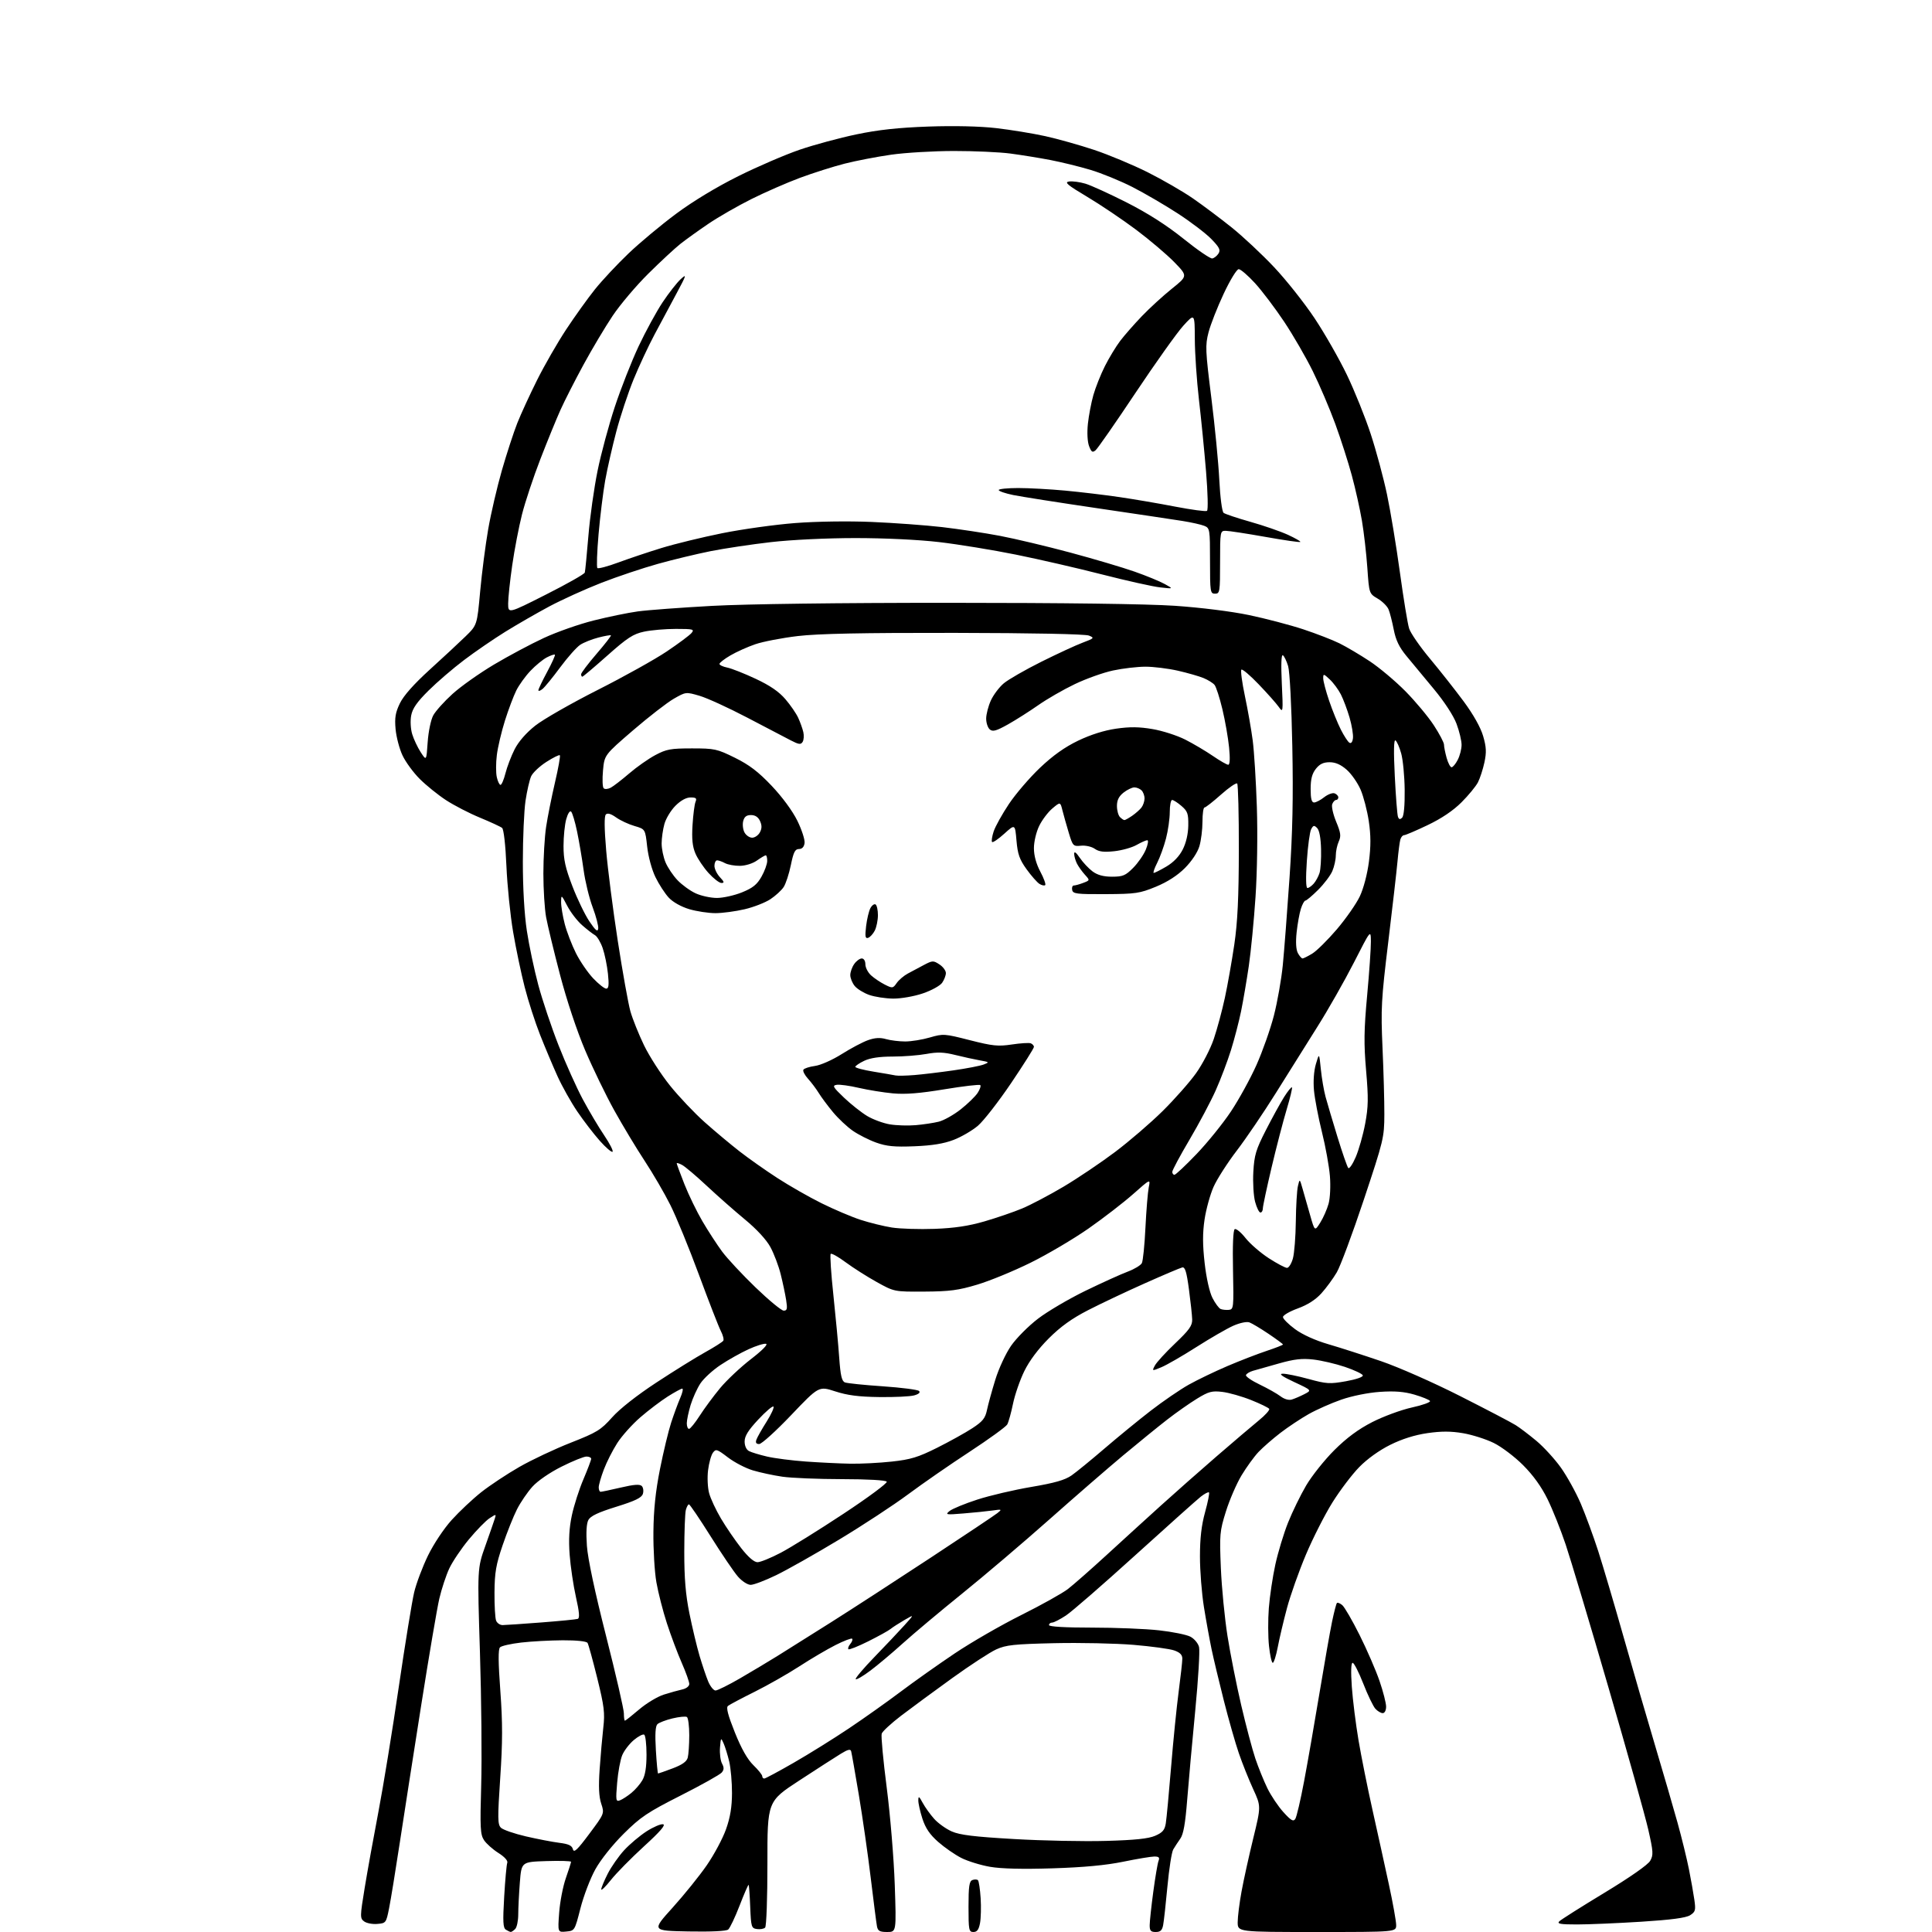 <?xml version="1.0" encoding="UTF-8" standalone="no"?>
<!-- Filename: ecf712f961e46e30d896efb8c282b4a1dad8e8769d7a361c16ad517146458796.svg -->
<!-- Created with https://svgstud.io -->
<svg
  version="1.1"
  xmlns="http://www.w3.org/2000/svg"
  xmlns:xlink="http://www.w3.org/1999/xlink"
  xmlns:svg="http://www.w3.org/2000/svg"
  xmlns:rdf="http://www.w3.org/1999/02/22-rdf-syntax-ns#"
  xmlns:cc="http://creativecommons.org/ns#"
  xmlns:dc="http://purl.org/dc/elements/1.1/"
  viewBox="0 0 768 768"
  width="768"
  height="768"
  role="img"
  aria-labelledby="titleID descID"
>
  <title id="titleID">modern soldier memoji</title>
  <desc id="descID">AI-generated SVG illustration: modern soldier memoji, created on https://svgstud.io</desc>

  <rect width="100%" height="100%" fill="white" />


  <path stroke="none" fill="black" fill-rule="evenodd" d="M203.05,767.98C202.75,767.98 201.87,767.57 201.10,767.08C199.96,766.36 199.84,763.93 200.42,754.01C200.81,747.31 201.36,741.22 201.65,740.48C201.96,739.67 200.55,738.11 198.11,736.57C195.88,735.16 193.30,732.86 192.39,731.47C190.93,729.24 190.79,726.57 191.28,709.71C191.59,699.15 191.37,675.42 190.79,656.98C189.74,623.46 189.74,623.46 192.94,614.48C194.69,609.54 196.39,604.66 196.71,603.63C197.28,601.83 197.20,601.82 194.60,603.52C193.12,604.49 189.44,608.26 186.42,611.89C183.40,615.53 179.88,620.75 178.59,623.50C177.31,626.25 175.53,631.65 174.63,635.50C173.74,639.35 170.52,658.25 167.49,677.50C164.45,696.75 160.60,721.50 158.92,732.50C157.25,743.50 155.34,755.20 154.68,758.50C153.52,764.37 153.41,764.51 149.99,764.79C148.07,764.96 145.71,764.51 144.75,763.79C143.08,762.56 143.09,761.92 144.96,750.50C146.04,743.90 148.51,730.24 150.44,720.15C152.37,710.05 156.00,687.78 158.51,670.65C161.02,653.52 163.78,636.58 164.63,633.00C165.48,629.42 167.96,622.84 170.13,618.37C172.38,613.75 176.46,607.62 179.57,604.19C182.58,600.86 187.85,595.91 191.27,593.19C194.70,590.48 201.53,585.95 206.45,583.13C211.37,580.31 220.57,575.98 226.88,573.50C237.30,569.40 238.83,568.47 243.32,563.43C246.35,560.03 253.14,554.69 260.88,549.61C267.82,545.05 276.53,539.64 280.24,537.58C283.95,535.52 287.23,533.44 287.53,532.95C287.83,532.46 287.38,530.70 286.52,529.05C285.67,527.39 281.76,517.36 277.85,506.77C273.94,496.17 268.82,483.68 266.47,479.00C264.13,474.32 259.52,466.42 256.24,461.43C252.95,456.44 247.54,447.44 244.20,441.43C240.86,435.42 235.64,424.65 232.60,417.50C229.32,409.79 225.26,397.58 222.62,387.50C220.17,378.15 217.68,367.83 217.08,364.57C216.49,361.30 216.00,353.51 216.00,347.26C216.00,341.00 216.49,332.65 217.09,328.69C217.68,324.74 219.27,316.82 220.60,311.10C221.94,305.38 222.82,300.48 222.55,300.22C222.29,299.96 219.88,301.15 217.20,302.87C214.51,304.59 211.79,307.16 211.14,308.58C210.50,310.00 209.49,314.39 208.90,318.33C208.32,322.27 207.84,333.15 207.84,342.50C207.83,353.03 208.44,363.50 209.43,370.00C210.30,375.77 212.35,385.45 213.97,391.50C215.59,397.55 219.21,408.35 222.02,415.50C224.82,422.65 229.17,432.32 231.67,437.00C234.18,441.68 238.01,448.13 240.19,451.34C242.36,454.56 243.86,457.48 243.50,457.83C243.15,458.18 240.87,456.23 238.43,453.49C235.99,450.74 231.97,445.51 229.49,441.85C227.00,438.19 223.47,431.89 221.63,427.85C219.80,423.81 216.68,416.40 214.70,411.39C212.72,406.38 209.96,397.83 208.57,392.39C207.17,386.95 205.10,377.10 203.98,370.50C202.85,363.90 201.65,352.08 201.31,344.24C200.95,335.88 200.24,329.62 199.59,329.11C198.99,328.62 195.03,326.79 190.78,325.03C186.53,323.28 180.46,320.14 177.28,318.06C174.10,315.98 169.42,312.20 166.87,309.66C164.32,307.12 161.23,302.90 160.00,300.28C158.77,297.67 157.54,292.97 157.25,289.85C156.84,285.30 157.18,283.26 158.97,279.56C160.44,276.53 164.50,271.96 170.80,266.22C176.09,261.43 182.49,255.47 185.03,253.00C189.65,248.50 189.65,248.50 190.87,235.11C191.54,227.75 192.98,216.63 194.06,210.40C195.14,204.16 197.60,193.61 199.51,186.95C201.43,180.29 204.19,171.84 205.64,168.17C207.10,164.50 210.65,156.78 213.54,151.00C216.43,145.22 221.58,136.26 224.99,131.08C228.40,125.90 233.56,118.70 236.45,115.08C239.35,111.46 245.38,105.01 249.86,100.74C254.33,96.47 262.84,89.38 268.75,84.99C275.40,80.04 284.84,74.33 293.50,70.02C301.20,66.19 312.19,61.46 317.93,59.50C323.67,57.54 333.79,54.81 340.43,53.42C349.14,51.60 357.10,50.74 369.00,50.31C379.35,49.95 389.42,50.18 396.00,50.93C401.77,51.60 410.55,53.03 415.50,54.12C420.45,55.21 429.22,57.68 434.99,59.60C440.76,61.53 450.31,65.52 456.21,68.47C462.11,71.43 470.22,76.11 474.22,78.88C478.22,81.65 485.16,86.85 489.64,90.44C494.11,94.03 501.70,101.13 506.50,106.23C511.31,111.33 518.53,120.45 522.56,126.50C526.59,132.55 532.37,142.68 535.41,149.00C538.45,155.32 542.71,165.91 544.88,172.52C547.05,179.13 549.96,189.93 551.35,196.52C552.74,203.11 555.05,217.05 556.48,227.50C557.91,237.95 559.56,248.01 560.15,249.85C560.74,251.69 564.47,257.09 568.45,261.85C572.43,266.61 578.45,274.25 581.84,278.83C585.70,284.06 588.58,289.19 589.57,292.60C590.85,296.98 590.94,299.03 590.08,303.07C589.48,305.84 588.32,309.41 587.50,311.00C586.67,312.60 583.73,316.17 580.96,318.94C577.66,322.24 573.03,325.36 567.52,327.99C562.90,330.20 558.67,332.00 558.13,332.00C557.58,332.00 556.92,332.79 556.65,333.75C556.38,334.71 555.87,338.65 555.52,342.50C555.17,346.35 553.52,360.75 551.85,374.50C549.07,397.39 548.88,400.94 549.57,416.50C549.99,425.85 550.32,437.77 550.30,443.00C550.27,452.18 549.99,453.32 542.14,476.90C537.67,490.33 532.83,503.32 531.39,505.78C529.95,508.24 527.20,511.99 525.28,514.11C522.98,516.66 519.80,518.70 515.90,520.12C512.65,521.30 510.00,522.84 510.00,523.55C510.00,524.25 512.17,526.42 514.82,528.37C517.81,530.56 522.84,532.84 528.07,534.36C532.71,535.71 542.12,538.74 549.00,541.09C555.98,543.48 569.90,549.62 580.50,555.00C590.95,560.29 600.85,565.47 602.50,566.51C604.15,567.54 607.87,570.37 610.76,572.78C613.66,575.20 618.03,579.98 620.48,583.41C622.92,586.84 626.48,593.28 628.38,597.71C630.27,602.14 633.40,610.66 635.33,616.63C637.25,622.61 641.82,638.08 645.48,651.00C649.14,663.92 654.75,683.27 657.96,694.00C661.16,704.73 665.15,718.45 666.83,724.50C668.51,730.55 670.55,738.88 671.37,743.00C672.19,747.12 673.16,752.60 673.53,755.16C674.13,759.34 673.96,759.98 671.85,761.33C670.20,762.38 664.36,763.16 652.35,763.92C642.92,764.51 631.46,765.00 626.90,765.00C620.31,765.00 618.85,764.75 619.84,763.76C620.52,763.08 628.59,757.98 637.79,752.41C647.92,746.28 655.08,741.28 655.97,739.71C657.29,737.39 657.22,736.13 655.22,727.31C653.99,721.92 646.90,696.58 639.45,671.00C632.01,645.42 624.33,619.77 622.39,614.00C620.45,608.23 617.22,600.12 615.20,596.00C612.76,591.02 609.48,586.45 605.44,582.41C602.10,579.06 596.84,575.09 593.77,573.59C590.69,572.08 585.22,570.34 581.60,569.72C576.78,568.90 572.99,568.89 567.42,569.69C562.41,570.42 557.36,572.00 552.65,574.34C548.28,576.51 543.48,579.95 540.32,583.19C537.46,586.11 532.67,592.44 529.66,597.25C526.65,602.07 521.91,611.39 519.13,617.98C516.35,624.56 512.96,634.12 511.60,639.22C510.23,644.32 508.58,651.31 507.93,654.75C507.27,658.19 506.38,661.00 505.95,661.00C505.51,661.00 504.84,658.00 504.45,654.33C504.05,650.66 504.02,643.87 504.38,639.23C504.74,634.59 505.90,626.82 506.96,621.96C508.02,617.10 510.29,609.61 512.00,605.31C513.71,601.01 516.96,594.35 519.22,590.50C521.49,586.65 526.53,580.33 530.42,576.45C535.34,571.55 539.94,568.15 545.50,565.30C549.90,563.05 556.99,560.44 561.25,559.50C565.51,558.57 568.75,557.40 568.45,556.91C568.14,556.43 565.36,555.29 562.25,554.38C558.13,553.19 554.42,552.89 548.55,553.29C543.85,553.61 537.46,554.90 533.19,556.38C529.17,557.78 523.32,560.37 520.19,562.14C517.06,563.91 512.02,567.26 509.00,569.58C505.98,571.90 502.07,575.31 500.31,577.15C498.56,578.99 495.51,583.20 493.52,586.50C491.54,589.80 488.75,596.25 487.32,600.83C484.86,608.69 484.75,609.97 485.31,623.33C485.64,631.12 486.83,643.29 487.95,650.37C489.07,657.44 491.53,669.83 493.41,677.89C495.29,685.95 497.81,695.46 499.01,699.02C500.21,702.58 502.37,707.92 503.81,710.87C505.26,713.83 508.13,718.10 510.19,720.37C513.20,723.69 514.13,724.22 514.89,723.07C515.42,722.28 517.00,715.53 518.40,708.07C519.81,700.60 522.56,684.83 524.52,673.00C526.48,661.17 528.73,648.40 529.52,644.61C530.31,640.82 531.18,637.49 531.45,637.21C531.73,636.94 532.68,637.32 533.57,638.06C534.45,638.79 537.56,644.14 540.46,649.95C543.36,655.75 546.92,663.95 548.37,668.17C549.82,672.39 551.00,677.00 551.00,678.42C551.00,679.91 550.43,681.00 549.65,681.00C548.92,681.00 547.60,680.21 546.73,679.25C545.86,678.29 543.69,673.79 541.92,669.25C540.14,664.71 538.24,661.00 537.70,661.00C537.06,661.00 536.95,664.45 537.37,670.53C537.74,675.77 538.94,685.34 540.03,691.78C541.12,698.23 543.62,710.70 545.59,719.50C547.56,728.30 550.48,741.57 552.08,748.99C553.69,756.40 555.00,763.72 555.00,765.24C555.00,768.00 555.00,768.00 523.50,768.00C492.00,768.00 492.00,768.00 492.00,764.11C492.00,761.97 492.69,756.46 493.54,751.86C494.38,747.26 496.48,737.76 498.19,730.75C501.30,718.00 501.30,718.00 498.14,711.16C496.41,707.39 493.84,700.98 492.45,696.91C491.05,692.83 488.37,683.42 486.49,676.00C484.61,668.58 482.41,659.35 481.60,655.50C480.80,651.65 479.43,644.12 478.57,638.76C477.71,633.40 477.00,624.40 477.00,618.74C477.00,611.47 477.60,606.31 479.04,601.10C480.16,597.06 480.86,593.53 480.59,593.26C480.32,592.99 478.85,593.76 477.32,594.96C475.79,596.17 464.07,606.65 451.27,618.25C438.47,629.86 426.09,640.62 423.75,642.17C421.41,643.72 418.94,644.99 418.25,645.00C417.56,645.00 417.00,645.45 417.00,646.00C417.00,646.63 423.35,647.00 434.04,647.00C443.41,647.00 455.43,647.48 460.74,648.08C466.05,648.67 471.65,649.80 473.18,650.60C474.73,651.40 476.27,653.23 476.64,654.72C477.01,656.19 476.33,667.54 475.13,679.95C473.93,692.35 472.48,708.35 471.92,715.50C471.19,724.87 470.43,729.16 469.20,730.88C468.27,732.19 467.00,734.13 466.38,735.19C465.76,736.25 464.73,742.83 464.08,749.81C463.43,756.79 462.66,763.74 462.37,765.25C461.97,767.35 461.27,768.00 459.42,768.00C457.44,768.00 457.00,767.50 457.02,765.25C457.03,763.74 457.67,757.77 458.45,752.00C459.22,746.23 460.16,740.71 460.53,739.75C461.06,738.39 460.70,738.00 458.86,738.00C457.56,738.01 452.00,738.93 446.50,740.06C439.65,741.47 430.79,742.30 418.40,742.69C406.46,743.07 398.00,742.86 393.51,742.08C389.78,741.43 384.65,739.84 382.11,738.55C379.58,737.26 375.44,734.39 372.92,732.17C369.60,729.24 367.89,726.71 366.67,722.95C365.75,720.10 365.02,716.81 365.04,715.64C365.08,713.84 365.35,714.00 366.79,716.67C367.73,718.41 369.78,721.27 371.35,723.02C372.91,724.77 376.06,727.02 378.35,728.03C381.54,729.44 387.26,730.14 403.13,731.05C414.48,731.71 430.90,732.04 439.63,731.79C451.13,731.47 456.52,730.91 459.19,729.75C462.14,728.47 462.99,727.48 463.42,724.83C463.72,723.00 464.66,712.95 465.52,702.50C466.37,692.06 467.73,678.56 468.53,672.50C469.33,666.45 469.99,660.53 469.99,659.35C470.00,657.82 469.06,656.87 466.76,656.07C464.98,655.44 457.69,654.45 450.57,653.85C443.44,653.26 429.26,652.96 419.06,653.19C403.05,653.56 399.88,653.90 396.00,655.67C393.52,656.80 385.63,661.95 378.47,667.11C371.30,672.28 362.20,678.98 358.24,682.00C354.29,685.02 350.80,688.24 350.49,689.15C350.18,690.06 351.08,699.74 352.49,710.65C353.90,721.57 355.33,738.94 355.68,749.25C356.32,768.00 356.32,768.00 352.68,768.00C349.70,768.00 348.96,767.59 348.61,765.75C348.37,764.51 347.26,755.85 346.13,746.50C345.01,737.15 342.87,722.30 341.40,713.50C339.92,704.70 338.55,696.90 338.35,696.17C338.09,695.17 337.07,695.41 334.25,697.14C332.19,698.40 324.77,703.17 317.77,707.75C305.04,716.06 305.04,716.06 305.06,740.69C305.07,754.42 304.67,765.73 304.15,766.25C303.65,766.75 302.18,767.02 300.90,766.83C298.70,766.52 298.55,766.02 298.22,758.02C298.04,753.36 297.75,749.42 297.59,749.26C297.43,749.10 295.82,752.80 294.01,757.48C292.20,762.16 290.16,766.45 289.47,767.02C288.71,767.66 282.63,767.95 273.65,767.78C259.07,767.50 259.07,767.50 267.34,758.35C271.89,753.31 278.01,745.73 280.94,741.49C283.87,737.25 287.32,730.80 288.61,727.14C290.29,722.41 290.96,718.28 290.98,712.76C290.99,708.51 290.49,702.88 289.88,700.26C289.26,697.64 288.25,694.38 287.64,693.00C286.59,690.62 286.52,690.71 286.21,694.71C286.03,697.03 286.39,699.87 287.01,701.03C287.86,702.61 287.84,703.49 286.90,704.61C286.23,705.43 278.90,709.53 270.63,713.72C257.39,720.43 254.68,722.24 247.95,728.92C243.48,733.36 238.79,739.24 236.65,743.10C234.64,746.73 231.98,753.70 230.73,758.60C228.47,767.46 228.44,767.50 225.08,767.82C221.70,768.15 221.70,768.15 222.28,760.32C222.59,756.02 223.79,749.84 224.93,746.59C226.07,743.34 227.00,740.42 227.00,740.09C227.00,739.77 222.57,739.64 217.15,739.81C207.29,740.13 207.29,740.13 206.65,748.31C206.30,752.82 206.01,758.55 206.01,761.05C206.00,763.55 205.46,766.14 204.80,766.80C204.14,767.46 203.35,767.99 203.05,767.98zM386.95,768.00C385.15,768.00 385.00,767.26 385.00,757.97C385.00,749.85 385.29,747.82 386.54,747.35C387.39,747.02 388.38,747.05 388.75,747.41C389.11,747.78 389.59,750.98 389.82,754.52C390.05,758.06 389.93,762.54 389.57,764.48C389.08,767.08 388.40,768.00 386.95,768.00zM242.84,747.32C240.73,749.99 239.00,751.67 239.00,751.06C239.00,750.44 240.15,747.66 241.56,744.88C242.97,742.10 245.93,737.86 248.14,735.46C250.35,733.07 254.35,729.70 257.04,727.97C259.73,726.25 262.67,724.99 263.59,725.17C264.74,725.40 262.42,728.09 255.96,733.98C250.86,738.65 244.95,744.65 242.84,747.32zM234.26,728.97C240.29,720.90 240.29,720.90 238.99,716.97C238.07,714.18 237.89,710.21 238.37,703.27C238.74,697.90 239.40,690.47 239.82,686.76C240.50,680.92 240.18,678.30 237.42,667.10C235.66,660.00 233.93,653.69 233.56,653.09C233.15,652.43 229.29,652.02 223.69,652.04C218.64,652.07 211.19,652.47 207.16,652.94C203.12,653.41 199.34,654.26 198.76,654.84C198.01,655.59 198.05,660.75 198.89,672.15C199.82,684.84 199.81,692.43 198.85,706.73C197.78,722.73 197.81,725.24 199.11,726.54C199.93,727.36 204.40,728.91 209.05,729.99C213.70,731.06 219.69,732.22 222.36,732.55C226.04,733.01 227.35,733.63 227.74,735.10C228.14,736.65 229.46,735.41 234.26,728.97zM246.44,715.66C247.41,715.29 249.44,713.98 250.95,712.74C252.47,711.51 254.45,709.23 255.35,707.67C256.48,705.74 257.00,702.50 257.00,697.48C257.00,693.43 256.59,689.86 256.08,689.55C255.58,689.24 253.72,690.21 251.95,691.70C250.18,693.19 248.11,695.89 247.35,697.70C246.59,699.51 245.68,704.45 245.33,708.67C244.73,715.72 244.82,716.28 246.44,715.66zM303.80,707.00C304.24,707.00 309.53,704.17 315.55,700.70C321.57,697.24 331.45,691.09 337.50,687.03C343.55,682.97 352.77,676.43 358.00,672.49C363.23,668.55 372.90,661.70 379.50,657.27C386.10,652.84 398.02,645.97 406.00,641.99C413.98,638.01 422.30,633.36 424.50,631.67C426.70,629.97 433.68,623.84 440.00,618.04C446.32,612.24 456.00,603.42 461.50,598.45C467.00,593.47 476.94,584.70 483.58,578.95C490.23,573.20 497.78,566.78 500.35,564.68C502.93,562.59 504.81,560.50 504.53,560.04C504.25,559.59 501.01,558.01 497.33,556.54C493.65,555.07 488.50,553.61 485.89,553.30C481.75,552.81 480.46,553.16 475.82,556.00C472.90,557.79 467.57,561.52 464.00,564.30C460.43,567.07 452.55,573.47 446.50,578.52C440.45,583.57 427.18,595.09 417.00,604.12C406.82,613.15 391.30,626.35 382.50,633.45C373.70,640.56 363.08,649.46 358.90,653.24C354.72,657.02 348.92,661.90 346.01,664.08C343.10,666.27 340.47,667.81 340.16,667.50C339.86,667.19 343.19,663.24 347.57,658.72C351.95,654.20 357.32,648.52 359.51,646.09C363.50,641.68 363.50,641.68 359.50,644.00C357.30,645.28 354.82,646.88 354.00,647.55C353.18,648.23 349.19,650.43 345.15,652.45C341.10,654.47 337.55,655.89 337.26,655.59C336.96,655.29 337.29,654.35 338.00,653.50C338.71,652.65 339.04,651.71 338.74,651.41C338.45,651.11 335.48,652.24 332.16,653.92C328.83,655.60 322.37,659.40 317.80,662.37C313.24,665.33 305.23,669.89 300.00,672.50C294.77,675.10 289.99,677.63 289.38,678.13C288.58,678.78 289.36,681.78 292.11,688.65C294.71,695.14 297.11,699.37 299.48,701.68C301.42,703.56 303.00,705.52 303.00,706.05C303.00,706.57 303.36,707.00 303.80,707.00zM261.60,705.00C261.78,705.00 264.37,704.09 267.35,702.97C271.16,701.54 272.96,700.27 273.38,698.72C273.71,697.50 273.98,693.49 273.99,689.81C273.99,686.13 273.57,682.85 273.05,682.53C272.53,682.21 269.94,682.47 267.30,683.10C264.66,683.74 261.98,684.77 261.34,685.38C260.53,686.15 260.34,689.36 260.72,695.75C261.03,700.84 261.42,705.00 261.60,705.00zM248.42,684.00C248.65,684.00 251.19,681.99 254.08,679.53C256.96,677.07 261.38,674.41 263.91,673.62C266.43,672.83 269.74,671.90 271.25,671.57C272.82,671.22 274.00,670.29 274.00,669.40C274.00,668.54 272.65,664.75 270.99,660.98C269.33,657.21 266.69,650.16 265.11,645.31C263.53,640.46 261.65,633.12 260.93,629.00C260.20,624.88 259.67,615.88 259.74,609.00C259.83,600.13 260.59,592.87 262.35,584.00C263.72,577.12 265.72,568.80 266.80,565.50C267.88,562.20 269.49,557.81 270.39,555.75C271.29,553.69 271.66,552.00 271.21,552.00C270.76,552.00 268.17,553.41 265.45,555.13C262.73,556.85 257.84,560.56 254.58,563.37C251.32,566.19 247.18,570.81 245.37,573.64C243.55,576.48 241.15,581.20 240.04,584.15C238.92,587.09 238.00,590.29 238.00,591.25C238.00,592.21 238.34,593.01 238.75,593.01C239.16,593.02 242.77,592.26 246.76,591.33C251.99,590.10 254.33,589.93 255.11,590.71C255.71,591.31 255.91,592.72 255.55,593.84C255.06,595.38 252.52,596.62 244.98,598.96C237.77,601.20 234.73,602.64 233.89,604.21C233.13,605.62 232.93,609.19 233.30,614.49C233.66,619.63 236.47,632.82 240.94,650.40C244.82,665.68 248.00,679.49 248.00,681.09C248.00,682.69 248.19,684.00 248.42,684.00zM284.43,672.00C285.21,672.00 289.59,669.82 294.17,667.17C298.75,664.51 305.43,660.52 309.00,658.30C312.57,656.09 322.25,650.01 330.50,644.79C338.75,639.58 356.52,628.05 370.00,619.18C383.48,610.31 395.40,602.34 396.50,601.47C398.39,599.97 398.29,599.91 394.50,600.45C392.30,600.76 387.12,601.29 383.00,601.62C376.00,602.20 375.63,602.13 377.50,600.63C378.60,599.75 383.55,597.71 388.50,596.11C393.45,594.50 403.11,592.24 409.97,591.08C419.27,589.50 423.34,588.34 425.97,586.50C427.91,585.14 433.77,580.35 439.00,575.86C444.23,571.37 452.49,564.60 457.38,560.82C462.26,557.05 469.09,552.37 472.55,550.43C476.02,548.49 482.92,545.17 487.88,543.05C492.84,540.93 499.85,538.22 503.45,537.02C507.05,535.82 510.00,534.67 510.00,534.46C510.00,534.25 507.41,532.34 504.25,530.21C501.09,528.08 497.67,526.04 496.66,525.67C495.60,525.28 492.87,525.85 490.26,527.00C487.75,528.11 481.16,531.92 475.60,535.46C470.05,539.00 463.79,542.61 461.70,543.48C457.89,545.07 457.89,545.07 459.10,542.79C459.77,541.53 463.40,537.57 467.16,534.00C472.76,528.67 473.98,526.96 473.91,524.50C473.87,522.85 473.28,517.45 472.62,512.50C471.69,505.54 471.08,503.57 469.96,503.83C469.16,504.01 462.43,506.86 455.00,510.18C447.57,513.49 437.45,518.28 432.50,520.83C426.09,524.12 421.60,527.34 416.91,532.03C412.71,536.22 409.17,540.96 407.17,545.06C405.44,548.60 403.42,554.44 402.68,558.04C401.94,561.64 400.91,565.33 400.40,566.24C399.89,567.15 393.18,572.02 385.49,577.06C377.79,582.09 366.77,589.72 361.00,594.01C355.23,598.30 342.85,606.42 333.50,612.05C324.15,617.69 312.92,624.03 308.55,626.15C304.18,628.27 299.62,630.00 298.41,630.00C297.17,630.00 294.96,628.57 293.35,626.73C291.78,624.94 286.90,617.74 282.50,610.74C278.10,603.73 274.21,598.00 273.87,598.00C273.52,598.00 272.96,599.01 272.63,600.25C272.30,601.49 272.02,608.95 272.01,616.84C272.00,627.38 272.54,633.88 274.05,641.34C275.18,646.93 276.99,654.50 278.07,658.18C279.16,661.85 280.71,666.46 281.53,668.43C282.36,670.39 283.66,672.00 284.43,672.00zM199.77,646.00C200.78,646.00 207.65,645.53 215.05,644.96C222.45,644.39 229.02,643.75 229.66,643.53C230.50,643.24 230.30,640.86 228.94,634.82C227.91,630.24 226.79,622.67 226.44,618.00C226.00,612.06 226.26,607.36 227.32,602.39C228.15,598.48 230.22,592.02 231.92,588.04C233.61,584.05 235.00,580.39 235.00,579.90C235.00,579.40 234.15,579.00 233.12,579.00C232.08,579.00 227.63,580.80 223.23,583.01C218.56,585.34 213.73,588.67 211.65,590.97C209.68,593.15 206.92,597.20 205.51,599.98C204.10,602.75 201.53,609.18 199.80,614.26C197.17,621.96 196.63,625.08 196.57,633.00C196.53,638.23 196.82,643.29 197.22,644.25C197.61,645.21 198.76,646.00 199.77,646.00zM301.12,621.00C302.27,621.00 306.42,619.31 310.35,617.25C314.28,615.19 325.51,608.21 335.30,601.74C345.10,595.28 352.83,589.54 352.50,588.99C352.13,588.40 344.97,587.99 334.69,587.98C325.24,587.97 314.57,587.53 311.00,587.01C307.43,586.49 302.16,585.36 299.29,584.50C296.43,583.65 291.96,581.33 289.37,579.35C285.02,576.03 284.56,575.88 283.39,577.49C282.69,578.44 281.82,581.56 281.47,584.42C281.11,587.27 281.30,591.39 281.89,593.56C282.47,595.72 284.60,600.28 286.62,603.68C288.63,607.08 292.25,612.36 294.66,615.43C297.47,619.02 299.77,621.00 301.12,621.00zM338.00,581.84C342.12,581.92 349.55,581.54 354.50,581.00C362.05,580.18 364.95,579.29 372.50,575.52C377.45,573.04 383.75,569.55 386.50,567.75C390.63,565.05 391.65,563.79 392.34,560.49C392.80,558.30 394.28,552.90 395.64,548.50C396.99,544.08 399.79,538.04 401.89,535.01C403.97,531.99 408.79,527.14 412.59,524.23C416.39,521.31 424.90,516.31 431.50,513.10C438.10,509.90 445.66,506.47 448.30,505.49C450.94,504.50 453.46,502.97 453.91,502.10C454.36,501.22 455.00,494.88 455.33,488.00C455.67,481.12 456.26,473.94 456.64,472.02C457.34,468.55 457.34,468.55 450.42,474.68C446.61,478.05 438.63,484.21 432.68,488.37C426.73,492.52 416.38,498.63 409.68,501.94C402.98,505.25 393.45,509.17 388.50,510.65C380.99,512.91 377.52,513.37 367.50,513.43C355.50,513.50 355.50,513.50 348.50,509.62C344.65,507.48 339.10,503.95 336.17,501.78C333.24,499.60 330.57,498.10 330.22,498.44C329.88,498.79 330.35,506.14 331.28,514.78C332.20,523.43 333.25,534.64 333.60,539.69C334.11,546.84 334.61,549.02 335.87,549.53C336.77,549.88 343.55,550.58 350.95,551.08C358.34,551.59 364.82,552.42 365.34,552.94C365.94,553.54 365.22,554.19 363.39,554.69C361.80,555.14 355.55,555.43 349.50,555.35C341.33,555.25 336.83,554.66 332.00,553.09C325.50,550.98 325.50,550.98 314.50,562.52C308.45,568.87 302.73,574.05 301.78,574.03C300.57,574.01 300.25,573.48 300.70,572.25C301.05,571.29 302.86,568.09 304.73,565.14C306.59,562.19 307.82,559.49 307.46,559.14C307.10,558.79 304.38,561.11 301.41,564.30C297.42,568.57 296.00,570.86 296.00,573.01C296.00,574.78 296.69,576.29 297.75,576.83C298.71,577.33 301.93,578.31 304.90,579.00C307.87,579.70 314.85,580.59 320.40,580.99C325.96,581.38 333.88,581.77 338.00,581.84zM273.90,568.00C274.39,568.00 276.30,565.64 278.15,562.76C279.99,559.88 283.65,554.94 286.27,551.78C288.89,548.63 294.40,543.45 298.52,540.27C303.04,536.78 305.40,534.37 304.50,534.18C303.67,534.00 300.53,534.98 297.51,536.37C294.49,537.75 289.50,540.55 286.42,542.60C283.34,544.64 279.75,547.94 278.43,549.92C277.12,551.91 275.37,555.77 274.53,558.51C273.70,561.26 273.02,564.51 273.01,565.75C273.00,566.99 273.40,568.00 273.90,568.00zM513.50,556.34C514.60,556.01 516.85,555.05 518.50,554.20C521.50,552.66 521.50,552.66 514.50,549.40C509.67,547.15 508.24,546.11 509.88,546.07C511.19,546.03 515.80,546.97 520.14,548.16C527.33,550.13 528.62,550.21 535.06,549.06C539.18,548.32 541.95,547.35 541.74,546.72C541.54,546.13 538.34,544.62 534.62,543.36C530.90,542.11 525.24,540.79 522.05,540.43C517.56,539.92 514.44,540.28 508.37,542.00C504.04,543.22 499.40,544.54 498.06,544.92C496.72,545.31 495.48,546.07 495.29,546.62C495.11,547.17 497.57,548.86 500.76,550.38C503.94,551.91 507.67,554.01 509.03,555.05C510.52,556.19 512.30,556.70 513.50,556.34zM311.54,521.00C312.90,521.00 313.06,520.29 312.50,516.75C312.13,514.41 311.16,509.80 310.33,506.50C309.51,503.20 307.67,498.37 306.26,495.76C304.66,492.81 300.83,488.65 296.12,484.76C291.96,481.32 285.12,475.29 280.92,471.36C276.72,467.43 272.32,463.71 271.14,463.08C269.96,462.45 269.00,462.16 269.00,462.44C269.00,462.72 270.38,466.45 272.06,470.72C273.75,475.00 276.98,481.65 279.24,485.50C281.50,489.35 285.01,494.75 287.04,497.50C289.07,500.25 295.05,506.66 300.32,511.75C305.60,516.84 310.64,521.00 311.54,521.00zM488.48,520.69C490.39,520.51 490.45,519.85 490.14,504.87C489.94,495.12 490.19,489.00 490.82,488.61C491.37,488.27 493.31,489.86 495.12,492.15C496.93,494.44 501.09,498.04 504.36,500.16C507.63,502.27 510.89,504.00 511.61,504.00C512.32,504.00 513.37,502.31 513.95,500.25C514.52,498.19 515.04,491.55 515.11,485.50C515.18,479.45 515.55,473.15 515.94,471.50C516.64,468.50 516.64,468.50 517.78,472.50C518.41,474.70 519.76,479.43 520.78,483.00C522.63,489.50 522.63,489.50 524.83,486.00C526.04,484.07 527.52,480.70 528.13,478.50C528.75,476.24 528.98,471.45 528.66,467.50C528.35,463.65 526.93,455.77 525.49,450.00C524.06,444.23 522.64,436.80 522.33,433.50C521.99,429.83 522.28,425.75 523.08,423.00C524.40,418.50 524.40,418.50 525.05,425.00C525.41,428.57 526.25,433.52 526.93,436.00C527.60,438.48 529.74,445.68 531.68,452.00C533.62,458.32 535.55,463.86 535.96,464.30C536.37,464.75 537.71,462.78 538.93,459.94C540.15,457.10 541.84,451.15 542.67,446.73C543.94,439.98 544.00,436.57 543.05,425.59C542.12,414.87 542.19,409.47 543.46,395.73C544.31,386.51 544.98,376.84 544.95,374.23C544.90,369.50 544.90,369.50 538.20,382.63C534.51,389.85 527.99,401.33 523.70,408.13C519.41,414.93 511.97,426.80 507.17,434.50C502.36,442.20 495.38,452.49 491.66,457.36C487.93,462.23 483.77,468.73 482.40,471.81C481.04,474.90 479.43,480.73 478.83,484.78C478.03,490.18 478.04,494.82 478.87,502.12C479.54,508.04 480.80,513.65 481.97,515.95C483.06,518.08 484.52,520.05 485.22,520.35C485.93,520.64 487.39,520.79 488.48,520.69zM371.50,488.49C379.38,488.20 385.00,487.36 391.31,485.53C396.16,484.12 402.91,481.81 406.31,480.39C409.72,478.97 417.12,475.07 422.76,471.73C428.40,468.38 437.62,462.17 443.26,457.93C448.89,453.69 457.40,446.37 462.16,441.67C466.92,436.96 472.90,430.20 475.44,426.63C477.99,423.07 481.16,416.95 482.49,413.03C483.82,409.12 485.80,401.77 486.89,396.71C487.99,391.64 489.67,382.10 490.65,375.50C491.96,366.55 492.42,356.97 492.46,337.83C492.48,323.72 492.18,311.85 491.80,311.46C491.41,311.08 488.51,313.06 485.35,315.88C482.19,318.70 479.24,321.00 478.80,321.00C478.36,321.00 478.00,323.54 478.00,326.63C478.00,329.73 477.45,334.12 476.78,336.38C476.05,338.85 473.74,342.32 471.03,345.05C468.04,348.04 464.12,350.57 459.50,352.48C453.06,355.13 451.46,355.37 439.52,355.43C427.92,355.49 426.50,355.31 426.20,353.75C426.01,352.79 426.31,352.00 426.86,352.00C427.42,352.00 429.09,351.54 430.58,350.97C433.29,349.94 433.29,349.94 431.27,347.72C430.16,346.50 428.74,344.52 428.12,343.32C427.51,342.11 427.00,340.36 427.00,339.42C427.00,338.27 427.74,338.80 429.25,341.01C430.49,342.83 432.77,345.26 434.32,346.41C436.29,347.86 438.64,348.50 442.06,348.50C446.34,348.50 447.41,348.05 450.44,345.00C452.36,343.07 454.62,339.81 455.47,337.75C456.33,335.69 456.60,334.00 456.07,334.00C455.54,334.00 453.63,334.85 451.81,335.88C449.99,336.92 446.00,338.04 442.95,338.37C438.79,338.82 436.85,338.58 435.18,337.41C433.94,336.54 431.53,336.00 429.73,336.18C426.61,336.49 426.44,336.32 424.84,331.00C423.93,327.98 422.80,323.97 422.33,322.11C421.49,318.72 421.49,318.72 418.32,321.38C416.58,322.85 414.22,325.98 413.08,328.34C411.91,330.75 411.00,334.62 411.00,337.17C411.00,340.10 411.90,343.39 413.54,346.48C414.94,349.11 415.81,351.52 415.49,351.84C415.17,352.16 414.14,351.95 413.20,351.36C412.27,350.77 409.96,348.15 408.07,345.53C405.26,341.62 404.54,339.57 404.07,334.15C403.50,327.54 403.50,327.54 399.22,331.41C396.87,333.54 394.69,335.02 394.37,334.71C394.06,334.39 394.34,332.50 395.00,330.50C395.66,328.51 398.39,323.60 401.06,319.60C403.74,315.59 409.29,309.13 413.39,305.23C418.55,300.33 423.23,297.00 428.57,294.43C433.53,292.05 438.93,290.34 443.66,289.66C449.15,288.87 452.85,288.91 458.20,289.83C462.14,290.50 467.98,292.39 471.19,294.02C474.39,295.65 479.31,298.56 482.12,300.49C484.93,302.42 487.68,304.00 488.24,304.00C488.90,304.00 489.02,301.56 488.58,297.10C488.20,293.30 487.01,286.47 485.92,281.92C484.83,277.36 483.43,273.02 482.80,272.26C482.17,271.50 480.23,270.29 478.48,269.56C476.74,268.83 472.11,267.50 468.21,266.61C464.30,265.73 458.49,265.01 455.30,265.02C452.11,265.03 446.35,265.70 442.50,266.52C438.65,267.33 431.78,269.78 427.23,271.96C422.68,274.14 416.16,277.90 412.73,280.31C409.30,282.71 403.90,286.15 400.72,287.94C396.04,290.56 394.65,290.95 393.47,289.97C392.66,289.30 392.01,287.35 392.02,285.63C392.03,283.91 392.87,280.68 393.88,278.46C394.89,276.24 397.20,273.16 399.02,271.63C400.85,270.10 407.55,266.25 413.92,263.07C420.29,259.90 427.69,256.47 430.37,255.47C434.98,253.73 435.12,253.58 432.87,252.65C431.43,252.05 410.52,251.63 379.50,251.58C342.69,251.53 325.34,251.88 317.14,252.84C310.88,253.58 303.27,255.05 300.22,256.10C297.16,257.15 292.71,259.15 290.33,260.55C287.95,261.94 286.00,263.46 286.00,263.92C286.00,264.38 287.39,265.03 289.09,265.37C290.78,265.71 295.86,267.71 300.36,269.82C306.09,272.50 309.66,274.95 312.21,277.94C314.23,280.29 316.52,283.63 317.31,285.36C318.10,287.08 319.01,289.63 319.33,291.01C319.65,292.39 319.53,294.14 319.06,294.91C318.34,296.07 317.55,295.97 314.35,294.31C312.23,293.21 304.43,289.13 297.00,285.24C289.57,281.35 281.06,277.46 278.08,276.59C272.67,275.01 272.63,275.02 267.86,277.75C265.22,279.26 257.93,284.91 251.66,290.30C240.27,300.11 240.27,300.11 239.70,306.30C239.39,309.71 239.50,312.88 239.96,313.34C240.41,313.81 241.68,313.70 242.78,313.12C243.88,312.53 247.19,309.97 250.14,307.44C253.09,304.90 257.75,301.63 260.50,300.16C264.91,297.81 266.62,297.50 275.05,297.50C284.07,297.50 285.03,297.71 292.16,301.23C297.86,304.05 301.44,306.78 306.73,312.35C310.96,316.81 315.02,322.33 316.96,326.26C318.72,329.85 320.02,333.84 319.83,335.14C319.62,336.68 318.83,337.50 317.59,337.50C316.04,337.51 315.43,338.73 314.38,343.87C313.66,347.37 312.37,351.31 311.51,352.62C310.65,353.93 308.27,356.11 306.23,357.46C304.18,358.81 299.57,360.61 296.00,361.44C292.43,362.28 287.22,362.98 284.43,362.99C281.64,362.99 276.95,362.28 273.99,361.41C270.79,360.45 267.51,358.62 265.86,356.85C264.34,355.22 261.95,351.55 260.56,348.69C259.10,345.69 257.71,340.57 257.26,336.54C256.50,329.59 256.50,329.59 252.24,328.35C249.90,327.68 246.60,326.14 244.91,324.94C242.86,323.48 241.51,323.09 240.84,323.76C240.17,324.43 240.21,329.19 240.97,338.13C241.59,345.48 243.66,361.62 245.57,374.00C247.48,386.38 249.74,398.98 250.59,402.00C251.44,405.02 253.88,411.10 256.00,415.50C258.13,419.90 262.78,427.12 266.34,431.54C269.89,435.96 276.11,442.52 280.15,446.11C284.19,449.71 290.43,454.92 294.00,457.70C297.57,460.48 304.32,465.24 309.00,468.27C313.68,471.31 321.55,475.81 326.50,478.27C331.45,480.73 338.44,483.70 342.03,484.88C345.62,486.05 351.25,487.44 354.53,487.96C357.81,488.47 365.45,488.71 371.50,488.49zM501.04,482.00C500.51,482.00 499.56,480.09 498.93,477.75C498.30,475.41 497.98,470.05 498.22,465.83C498.60,459.15 499.25,456.99 503.22,449.23C505.73,444.32 508.99,438.39 510.46,436.06C511.94,433.72 513.34,432.00 513.57,432.24C513.80,432.47 512.85,436.45 511.45,441.08C510.06,445.71 507.36,456.08 505.46,464.13C503.56,472.18 502.00,479.49 502.00,480.38C502.00,481.27 501.57,482.00 501.04,482.00zM466.86,467.00C467.34,467.00 471.29,463.29 475.64,458.75C479.99,454.21 486.15,446.59 489.32,441.82C492.50,437.04 497.07,428.72 499.48,423.32C501.89,417.92 505.01,409.08 506.40,403.68C507.79,398.27 509.38,389.27 509.93,383.68C510.48,378.08 511.68,362.48 512.60,349.00C513.83,330.92 514.12,317.17 513.71,296.50C513.40,280.42 512.69,266.92 512.05,264.79C511.43,262.74 510.49,260.80 509.95,260.47C509.34,260.09 509.18,264.16 509.54,271.69C510.08,283.19 510.04,283.43 508.32,281.00C507.35,279.62 503.76,275.58 500.34,272.02C496.93,268.45 493.83,265.83 493.47,266.20C493.10,266.57 493.73,271.29 494.87,276.69C496.01,282.08 497.41,290.02 497.97,294.32C498.54,298.62 499.28,310.55 499.62,320.82C499.97,331.57 499.75,346.72 499.09,356.50C498.47,365.85 497.26,378.23 496.42,384.00C495.57,389.77 494.19,397.86 493.35,401.97C492.51,406.08 490.70,413.05 489.32,417.47C487.94,421.89 485.21,429.10 483.24,433.50C481.27,437.90 476.59,446.71 472.83,453.08C469.07,459.44 466.00,465.18 466.00,465.83C466.00,466.47 466.39,467.00 466.86,467.00zM363.50,455.66C355.54,455.98 352.44,455.68 348.30,454.20C345.44,453.18 341.26,451.06 339.00,449.50C336.75,447.94 333.19,444.60 331.11,442.08C329.02,439.56 326.48,436.15 325.47,434.50C324.46,432.85 322.54,430.30 321.21,428.83C319.87,427.36 319.04,425.74 319.37,425.22C319.69,424.70 321.76,424.03 323.96,423.73C326.21,423.43 330.90,421.35 334.59,419.02C338.23,416.72 342.94,414.23 345.06,413.48C347.81,412.51 349.87,412.39 352.20,413.06C354.01,413.58 357.45,414.00 359.84,414.00C362.23,414.00 366.65,413.29 369.65,412.41C374.95,410.87 375.43,410.91 385.53,413.49C394.61,415.80 396.76,416.02 402.22,415.20C405.67,414.68 409.05,414.47 409.74,414.73C410.43,415.00 411.00,415.64 411.00,416.17C411.00,416.70 406.92,423.16 401.94,430.54C396.95,437.92 391.03,445.53 388.77,447.47C386.51,449.40 382.15,451.95 379.08,453.12C375.16,454.63 370.53,455.38 363.50,455.66zM364.00,447.27C367.02,447.01 371.16,446.39 373.19,445.88C375.22,445.37 379.15,443.16 381.92,440.97C384.70,438.77 387.71,435.84 388.62,434.46C389.53,433.07 390.01,431.67 389.68,431.35C389.36,431.02 382.94,431.77 375.43,433.01C365.58,434.64 359.87,435.09 354.94,434.63C351.18,434.28 345.10,433.30 341.42,432.45C337.75,431.59 333.78,431.04 332.62,431.23C330.75,431.52 331.10,432.13 335.50,436.33C338.25,438.95 342.40,442.23 344.72,443.63C347.05,445.02 351.10,446.51 353.72,446.95C356.35,447.39 360.98,447.53 364.00,447.27zM363.50,427.35C366.80,427.08 373.77,426.24 379.00,425.49C384.23,424.74 389.62,423.70 391.00,423.17C393.39,422.27 393.32,422.19 389.50,421.51C387.30,421.12 382.89,420.15 379.70,419.36C375.19,418.24 372.63,418.15 368.26,418.96C365.17,419.53 359.13,420.00 354.85,420.00C349.62,420.00 345.91,420.55 343.53,421.69C341.59,422.61 340.00,423.70 340.00,424.09C340.00,424.49 343.26,425.35 347.25,426.00C351.24,426.65 355.18,427.33 356.00,427.51C356.82,427.69 360.20,427.62 363.50,427.35zM355.06,396.96C352.00,396.93 347.70,396.27 345.50,395.49C343.30,394.71 340.71,393.11 339.75,391.93C338.79,390.75 338.00,388.80 338.00,387.61C338.00,386.42 338.70,384.44 339.56,383.22C340.41,382.00 341.76,381.00 342.56,381.00C343.40,381.00 344.00,381.97 344.00,383.33C344.00,384.60 345.01,386.58 346.25,387.71C347.49,388.84 349.94,390.49 351.70,391.38C354.77,392.93 354.95,392.91 356.45,390.77C357.30,389.55 359.28,387.86 360.84,387.02C362.39,386.19 365.29,384.64 367.27,383.59C370.67,381.80 371.02,381.78 373.44,383.37C374.85,384.29 376.00,385.84 376.00,386.80C376.00,387.77 375.33,389.51 374.51,390.68C373.69,391.85 370.23,393.75 366.82,394.90C363.34,396.08 358.17,396.98 355.06,396.96zM240.99,393.00C241.97,393.00 242.14,391.58 241.67,387.08C241.33,383.83 240.39,379.25 239.58,376.91C238.77,374.56 237.38,372.23 236.50,371.74C235.61,371.24 233.30,369.45 231.38,367.76C229.45,366.07 226.80,362.62 225.49,360.09C223.15,355.60 223.09,355.57 223.05,358.54C223.02,360.21 223.67,364.15 224.49,367.30C225.31,370.44 227.33,375.68 228.97,378.95C230.62,382.21 233.71,386.71 235.83,388.94C237.95,391.17 240.27,393.00 240.99,393.00zM517.79,381.00C518.18,380.99 519.92,380.12 521.66,379.06C523.40,378.00 527.79,373.66 531.41,369.42C535.03,365.17 539.14,359.28 540.54,356.33C542.03,353.18 543.53,347.48 544.17,342.52C544.96,336.34 544.95,332.05 544.12,326.47C543.50,322.27 542.03,316.63 540.87,313.92C539.70,311.20 537.21,307.64 535.34,305.99C532.99,303.93 530.88,303.00 528.54,303.00C526.06,303.00 524.58,303.71 523.07,305.63C521.56,307.56 521.00,309.72 521.00,313.63C521.00,317.50 521.38,319.00 522.37,319.00C523.12,319.00 524.93,318.06 526.39,316.90C527.86,315.75 529.72,315.06 530.53,315.37C531.34,315.68 532.00,316.40 532.00,316.97C532.00,317.54 531.60,318.00 531.11,318.00C530.62,318.00 529.93,318.75 529.58,319.66C529.23,320.57 529.93,323.71 531.14,326.63C532.98,331.06 533.15,332.37 532.17,334.52C531.53,335.94 531.00,338.44 531.00,340.08C531.00,341.72 530.38,344.51 529.62,346.28C528.86,348.05 526.31,351.41 523.96,353.75C521.61,356.09 519.34,358.00 518.92,358.00C518.50,358.00 517.69,359.46 517.12,361.25C516.55,363.04 515.79,367.25 515.43,370.61C515.01,374.52 515.19,377.48 515.92,378.86C516.55,380.03 517.39,381.00 517.79,381.00zM345.09,372.81C343.96,373.18 343.81,372.29 344.29,368.16C344.63,365.36 345.39,362.13 346.00,361.00C346.61,359.87 347.53,359.21 348.05,359.53C348.57,359.85 348.99,361.78 348.99,363.81C348.98,365.84 348.41,368.59 347.74,369.92C347.06,371.25 345.87,372.55 345.09,372.81zM237.80,369.17C237.96,368.15 236.97,364.32 235.60,360.67C234.22,357.01 232.59,350.31 231.98,345.76C231.36,341.22 230.19,334.36 229.39,330.51C228.59,326.67 227.53,323.13 227.04,322.64C226.53,322.13 225.71,323.39 225.09,325.63C224.49,327.76 224.01,332.55 224.01,336.29C224.00,341.67 224.73,344.99 227.54,352.29C229.48,357.35 232.52,363.64 234.29,366.26C236.71,369.86 237.57,370.57 237.80,369.17zM285.00,356.95C287.48,356.94 291.96,355.94 294.97,354.72C299.24,352.99 300.93,351.63 302.70,348.50C303.95,346.30 304.97,343.49 304.98,342.25C304.99,341.01 304.73,340.00 304.40,340.00C304.08,340.00 302.51,340.93 300.91,342.06C299.25,343.25 296.38,344.15 294.16,344.18C292.04,344.21 289.36,343.73 288.22,343.12C287.07,342.50 285.65,342.00 285.07,342.00C284.48,342.00 284.00,342.98 284.00,344.19C284.00,345.39 284.98,347.41 286.17,348.69C287.90,350.52 288.02,351.00 286.79,351.00C285.93,351.00 283.62,349.21 281.64,347.02C279.66,344.83 277.32,341.35 276.44,339.27C275.26,336.51 274.95,333.50 275.29,328.00C275.54,323.88 276.08,319.71 276.48,318.75C277.07,317.33 276.70,317.00 274.51,317.00C272.78,317.00 270.61,318.19 268.50,320.30C266.69,322.11 264.71,325.37 264.11,327.55C263.51,329.72 263.01,333.20 263.01,335.28C263.00,337.36 263.70,340.74 264.55,342.78C265.40,344.83 267.54,348.02 269.30,349.87C271.06,351.73 274.30,354.08 276.50,355.10C278.70,356.12 282.52,356.95 285.00,356.95zM519.73,353.00C520.26,353.00 521.38,352.21 522.23,351.25C523.07,350.29 524.11,348.38 524.54,347.00C524.97,345.62 525.24,341.36 525.14,337.52C525.03,333.11 524.46,330.03 523.58,329.15C522.40,327.97 522.05,328.04 521.20,329.63C520.66,330.66 519.89,336.34 519.49,342.25C519.03,348.99 519.12,353.00 519.73,353.00zM458.64,347.00C459.02,347.00 461.28,345.86 463.66,344.46C466.45,342.82 468.77,340.42 470.14,337.72C471.49,335.08 472.31,331.54 472.36,328.15C472.43,323.46 472.08,322.47 469.66,320.39C468.14,319.07 466.46,318.00 465.94,318.00C465.42,318.00 465.00,320.16 465.00,322.79C465.00,325.42 464.33,330.16 463.50,333.32C462.68,336.48 461.10,340.85 459.98,343.03C458.87,345.21 458.27,347.00 458.64,347.00zM299.00,333.00C300.06,333.00 301.44,332.04 302.07,330.87C302.89,329.33 302.91,328.10 302.12,326.37C301.41,324.80 300.20,324.00 298.54,324.00C296.73,324.00 295.87,324.67 295.43,326.41C295.10,327.73 295.33,329.76 295.95,330.91C296.57,332.06 297.94,333.00 299.00,333.00zM446.98,326.00C447.30,326.00 448.67,325.23 450.03,324.30C451.39,323.36 453.05,321.90 453.72,321.05C454.39,320.20 454.95,318.58 454.97,317.45C454.99,316.32 454.46,314.86 453.80,314.20C453.14,313.54 451.85,313.00 450.93,313.00C450.02,313.00 448.08,313.93 446.63,315.07C444.76,316.55 444.00,318.08 444.00,320.37C444.00,322.15 444.54,324.14 445.20,324.80C445.86,325.46 446.66,326.00 446.98,326.00zM557.38,325.02C558.07,324.32 558.45,320.10 558.38,313.95C558.32,308.49 557.69,301.97 556.99,299.48C556.30,296.99 555.27,294.67 554.72,294.33C554.05,293.91 553.96,298.67 554.45,308.51C554.85,316.65 555.43,323.95 555.72,324.72C556.12,325.76 556.56,325.84 557.38,325.02zM198.96,312.00C199.40,312.00 200.29,309.92 200.93,307.38C201.57,304.84 203.20,300.56 204.56,297.88C206.12,294.80 209.15,291.33 212.77,288.46C215.92,285.96 227.05,279.60 237.50,274.31C247.95,269.03 260.33,262.13 265.02,258.98C269.71,255.83 274.15,252.52 274.89,251.63C276.12,250.15 275.55,250.00 268.67,250.00C264.51,250.00 258.80,250.49 255.99,251.10C251.69,252.02 249.37,253.53 241.42,260.60C236.22,265.22 231.75,269.00 231.48,269.00C231.22,269.00 231.00,268.56 231.00,268.03C231.00,267.49 233.75,263.86 237.10,259.96C240.46,256.06 243.05,252.73 242.85,252.56C242.66,252.38 240.41,252.78 237.85,253.44C235.29,254.10 232.05,255.39 230.64,256.32C229.24,257.24 225.67,261.25 222.71,265.24C219.76,269.24 216.59,273.12 215.67,273.87C214.75,274.63 214.01,274.85 214.02,274.37C214.04,273.89 215.60,270.61 217.51,267.07C219.42,263.53 220.80,260.46 220.58,260.25C220.36,260.03 218.91,260.52 217.34,261.34C215.78,262.16 212.86,264.56 210.86,266.67C208.85,268.78 206.32,272.30 205.22,274.50C204.13,276.70 202.10,282.10 200.71,286.50C199.33,290.90 197.88,297.04 197.50,300.15C197.11,303.25 197.10,307.19 197.48,308.90C197.85,310.60 198.52,312.00 198.96,312.00zM577.02,305.00C577.53,305.00 578.64,303.67 579.47,302.05C580.31,300.43 581.00,297.74 581.00,296.09C581.00,294.43 580.10,290.66 578.99,287.71C577.79,284.50 574.16,278.94 569.99,273.92C566.15,269.29 561.23,263.36 559.07,260.75C556.19,257.26 554.85,254.47 554.03,250.25C553.41,247.09 552.49,243.47 551.96,242.22C551.44,240.97 549.50,239.04 547.64,237.95C544.25,235.95 544.25,235.95 543.54,225.73C543.15,220.10 542.18,211.68 541.39,207.00C540.59,202.32 538.79,194.22 537.37,189.00C535.96,183.78 533.00,174.55 530.79,168.50C528.57,162.45 524.56,153.03 521.86,147.57C519.17,142.11 514.05,133.26 510.48,127.90C506.91,122.54 501.70,115.65 498.90,112.58C496.09,109.51 493.17,107.00 492.41,107.00C491.63,107.00 489.01,111.28 486.44,116.75C483.92,122.11 481.21,129.02 480.41,132.11C479.07,137.28 479.16,139.29 481.52,158.11C482.93,169.32 484.36,184.01 484.69,190.75C485.04,197.72 485.78,203.38 486.40,203.87C487.01,204.34 491.77,205.94 497.00,207.42C502.23,208.89 508.93,211.21 511.90,212.56C514.87,213.92 517.12,215.21 516.90,215.43C516.68,215.65 510.43,214.75 503.00,213.42C495.57,212.10 488.49,211.01 487.25,211.01C485.04,211.00 485.00,211.20 485.00,223.50C485.00,235.33 484.89,236.00 483.00,236.00C481.10,236.00 481.00,235.33 481.00,222.98C481.00,210.41 480.92,209.92 478.75,209.04C477.51,208.53 473.57,207.65 470.00,207.08C466.43,206.51 451.12,204.23 436.00,202.00C420.88,199.78 405.91,197.42 402.75,196.78C399.59,196.13 397.00,195.24 397.00,194.80C397.00,194.36 400.49,194.00 404.75,194.00C409.01,194.00 417.45,194.47 423.50,195.03C429.55,195.60 439.23,196.75 445.00,197.60C450.77,198.44 460.77,200.15 467.21,201.40C473.66,202.64 479.32,203.40 479.80,203.08C480.29,202.76 480.12,195.91 479.43,187.50C478.75,179.25 477.47,166.33 476.59,158.80C475.72,151.26 474.98,140.46 474.96,134.80C474.91,124.50 474.91,124.50 470.37,129.50C467.88,132.25 459.35,144.23 451.41,156.13C443.48,168.03 436.33,178.31 435.51,178.99C434.28,180.01 433.85,179.73 432.93,177.36C432.28,175.66 432.08,172.06 432.45,168.50C432.80,165.20 433.78,160.05 434.63,157.05C435.48,154.06 437.54,148.88 439.21,145.55C440.89,142.22 443.63,137.70 445.30,135.50C446.97,133.30 450.85,128.88 453.92,125.67C456.99,122.47 462.35,117.57 465.82,114.78C472.15,109.71 472.15,109.71 466.82,104.23C463.90,101.22 457.09,95.44 451.70,91.39C446.31,87.35 437.55,81.44 432.23,78.27C424.28,73.53 422.98,72.44 424.98,72.15C426.32,71.96 429.23,72.35 431.46,73.01C433.68,73.67 441.12,77.06 448.00,80.55C456.37,84.81 463.80,89.56 470.50,94.94C476.00,99.37 481.13,102.88 481.89,102.74C482.66,102.61 483.77,101.72 484.37,100.78C485.26,99.36 484.74,98.32 481.48,94.97C479.29,92.73 473.28,88.16 468.13,84.82C462.98,81.48 454.88,76.76 450.13,74.33C445.38,71.91 437.90,68.85 433.50,67.53C429.10,66.21 421.90,64.45 417.50,63.60C413.10,62.76 405.98,61.61 401.68,61.04C397.38,60.47 387.25,60.01 379.18,60.02C371.10,60.03 359.90,60.69 354.28,61.49C348.66,62.29 340.33,63.89 335.78,65.05C331.23,66.21 323.23,68.75 318.00,70.69C312.77,72.64 304.06,76.45 298.64,79.16C293.22,81.87 285.57,86.27 281.64,88.93C277.71,91.59 272.70,95.19 270.50,96.92C268.30,98.66 262.54,104.00 257.71,108.79C252.87,113.58 246.51,121.10 243.56,125.50C240.61,129.90 235.39,138.65 231.97,144.94C228.55,151.23 224.42,159.33 222.80,162.94C221.17,166.55 217.58,175.35 214.81,182.50C212.04,189.65 208.75,199.55 207.50,204.50C206.25,209.45 204.50,218.53 203.62,224.68C202.73,230.83 202.00,237.68 202.00,239.91C202.00,243.95 202.00,243.95 217.09,236.32C225.39,232.13 232.31,228.21 232.47,227.60C232.64,227.00 233.28,220.43 233.90,213.00C234.51,205.57 236.15,193.97 237.53,187.21C238.90,180.44 242.00,168.97 244.40,161.71C246.80,154.44 251.05,143.64 253.84,137.69C256.64,131.75 260.93,123.87 263.38,120.19C265.83,116.51 269.06,112.38 270.56,111.00C273.06,108.72 272.92,109.20 269.01,116.50C266.66,120.90 262.71,128.26 260.25,132.86C257.79,137.46 254.01,145.56 251.84,150.86C249.68,156.16 246.60,165.45 245.00,171.50C243.40,177.55 241.41,186.32 240.57,191.00C239.74,195.68 238.55,205.27 237.94,212.33C237.32,219.38 237.11,225.44 237.47,225.80C237.82,226.16 241.58,225.16 245.81,223.59C250.04,222.03 257.77,219.43 263.00,217.83C268.23,216.22 279.02,213.59 287.00,211.98C294.98,210.37 308.02,208.55 316.00,207.93C324.50,207.27 337.12,207.09 346.50,207.48C355.30,207.85 367.90,208.77 374.50,209.53C381.10,210.30 391.45,211.86 397.50,213.01C403.55,214.16 416.15,217.16 425.50,219.67C434.85,222.18 446.32,225.58 451.00,227.23C455.68,228.87 461.07,231.09 463.00,232.16C466.50,234.09 466.50,234.09 461.20,233.50C458.28,233.18 447.93,230.87 438.20,228.38C428.46,225.88 413.00,222.32 403.83,220.47C394.67,218.62 380.94,216.38 373.33,215.49C365.10,214.53 351.59,213.89 339.98,213.89C328.63,213.90 314.61,214.57 306.48,215.50C298.79,216.38 288.00,218.00 282.50,219.09C277.00,220.19 267.55,222.46 261.50,224.15C255.45,225.84 245.32,229.23 239.00,231.70C232.68,234.17 223.42,238.37 218.42,241.03C213.43,243.70 205.56,248.23 200.92,251.10C196.29,253.97 188.90,259.03 184.50,262.36C180.10,265.68 173.72,271.16 170.33,274.53C165.75,279.08 163.97,281.63 163.45,284.43C163.05,286.55 163.23,289.79 163.86,291.85C164.47,293.86 165.99,297.07 167.23,299.00C169.50,302.50 169.50,302.50 170.01,295.00C170.31,290.77 171.27,286.13 172.23,284.36C173.17,282.64 176.62,278.80 179.90,275.83C183.18,272.86 190.58,267.62 196.34,264.19C202.10,260.76 211.02,256.00 216.16,253.62C221.29,251.23 230.22,248.09 236.00,246.65C241.78,245.20 249.65,243.58 253.50,243.05C257.35,242.52 270.62,241.53 283.00,240.85C296.79,240.10 333.37,239.62 377.50,239.63C422.42,239.63 456.08,240.07 467.00,240.81C477.27,241.51 489.46,243.03 496.50,244.50C503.10,245.88 512.77,248.42 518.00,250.14C523.23,251.87 529.75,254.39 532.50,255.76C535.25,257.12 540.64,260.31 544.47,262.84C548.31,265.38 554.70,270.75 558.68,274.78C562.66,278.81 567.73,284.89 569.96,288.30C572.18,291.70 574.00,295.16 574.01,295.99C574.01,296.82 574.48,299.19 575.05,301.25C575.63,303.31 576.51,305.00 577.02,305.00zM537.82,293.46C537.99,292.10 537.39,288.41 536.48,285.27C535.56,282.13 534.00,277.97 533.01,276.03C532.01,274.09 530.03,271.41 528.60,270.08C526.14,267.78 526.00,267.76 526.00,269.65C526.00,270.75 527.06,274.77 528.36,278.59C529.66,282.41 531.75,287.55 533.00,290.02C534.25,292.48 535.77,294.83 536.38,295.22C537.08,295.68 537.62,295.01 537.82,293.46z" />

</svg>
